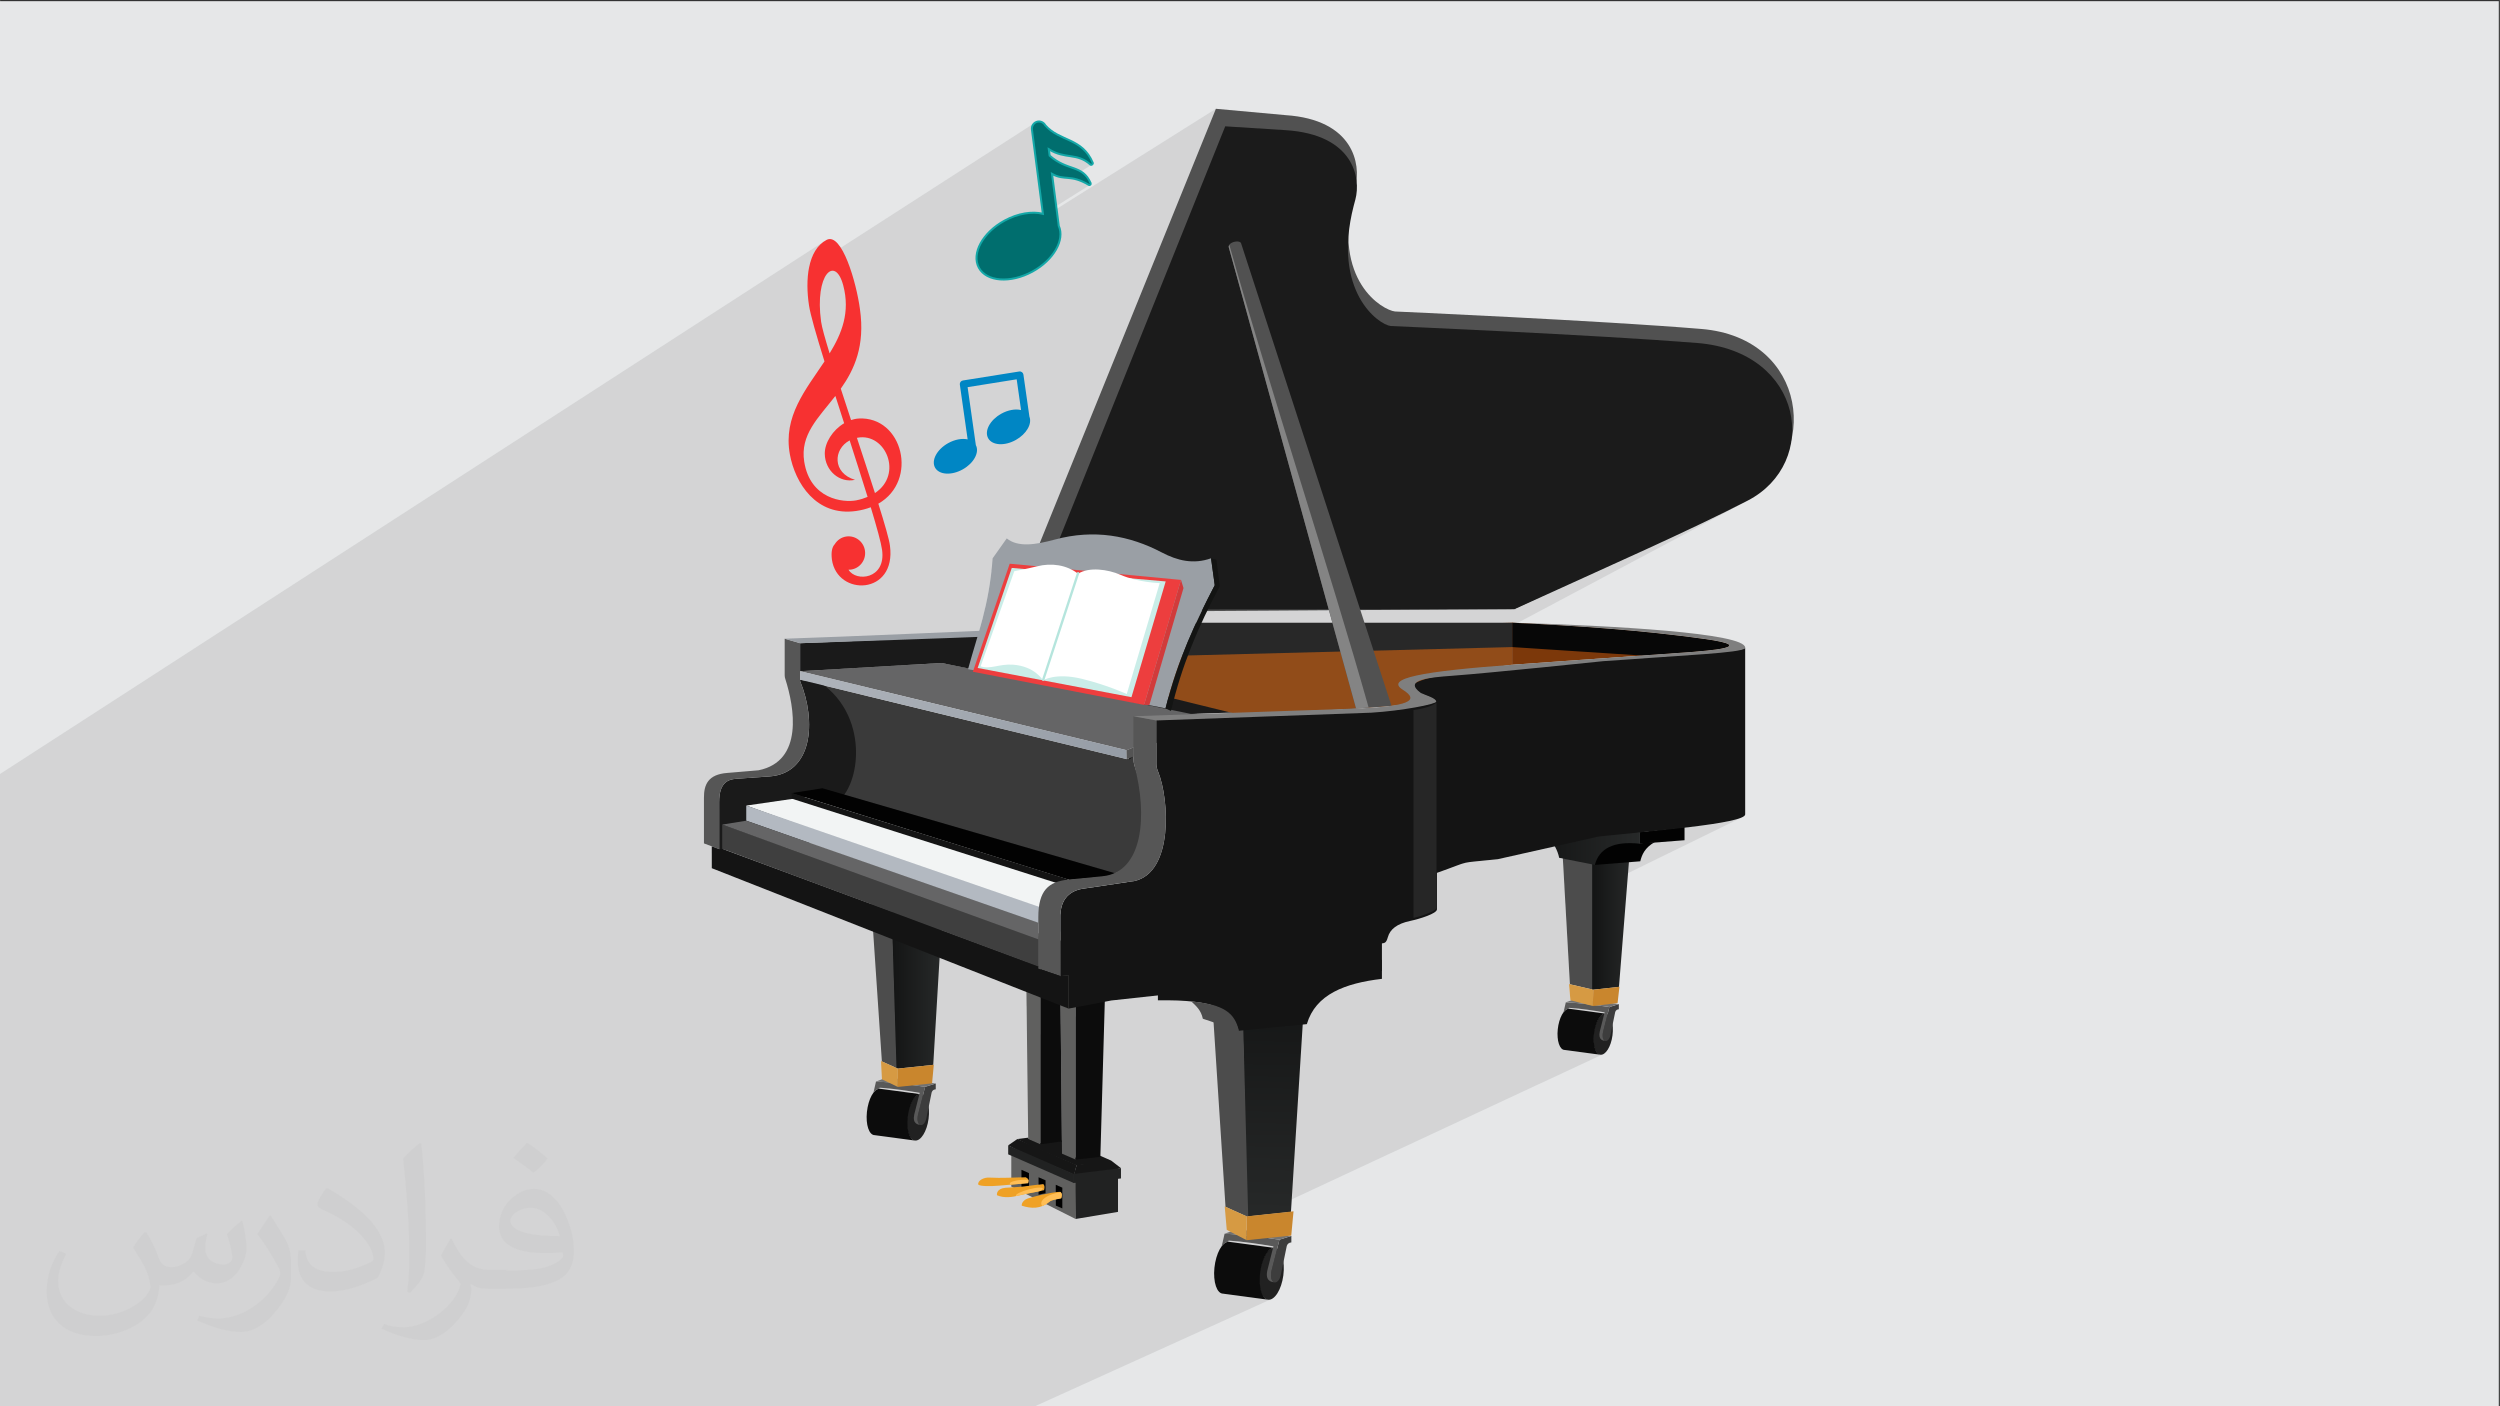 <?xml version="1.0" encoding="UTF-8"?>
<!DOCTYPE svg PUBLIC "-//W3C//DTD SVG 1.1//EN" "http://www.w3.org/Graphics/SVG/1.1/DTD/svg11.dtd">
<!-- Creator: CorelDRAW -->
<svg xmlns="http://www.w3.org/2000/svg" xml:space="preserve" width="3.703in" height="2.083in" version="1.1" style="shape-rendering:geometricPrecision; text-rendering:geometricPrecision; image-rendering:optimizeQuality; fill-rule:evenodd; clip-rule:evenodd"
viewBox="0 0 3703.33 2083.33"
 xmlns:xlink="http://www.w3.org/1999/xlink"
 xmlns:xodm="http://www.corel.com/coreldraw/odm/2003">
 <rect x="0" y="0" width="3703.33" height="2083.33" fill="#333333" stroke="none"/>
 <defs>
  <style type="text/css">
   <![CDATA[
    .str0 {stroke:#14A8A8;stroke-width:3;stroke-miterlimit:2.613}
    .fil51 {fill:#141414}
    .fil0 {fill:#E6E7E8}
    .fil7 {fill:black;fill-rule:nonzero}
    .fil50 {fill:#006E6E;fill-rule:nonzero}
    .fil49 {fill:#0086C4;fill-rule:nonzero}
    .fil22 {fill:#020202;fill-rule:nonzero}
    .fil37 {fill:#070707;fill-rule:nonzero}
    .fil5 {fill:#0C0C0C;fill-rule:nonzero}
    .fil39 {fill:#131413;fill-rule:nonzero}
    .fil10 {fill:#141414;fill-rule:nonzero}
    .fil3 {fill:#161616;fill-rule:nonzero}
    .fil13 {fill:#1A1A1A;fill-rule:nonzero}
    .fil34 {fill:#1B1B1B;fill-rule:nonzero}
    .fil16 {fill:#212121;fill-rule:nonzero}
    .fil8 {fill:#212222;fill-rule:nonzero}
    .fil42 {fill:#262626;fill-rule:nonzero}
    .fil38 {fill:#282828;fill-rule:nonzero}
    .fil12 {fill:#3A3A3A;fill-rule:nonzero}
    .fil17 {fill:#3D3D3D;fill-rule:nonzero}
    .fil30 {fill:#3F3F3F;fill-rule:nonzero}
    .fil14 {fill:#4C4C4C;fill-rule:nonzero}
    .fil33 {fill:#515151;fill-rule:nonzero}
    .fil32 {fill:#545454;fill-rule:nonzero}
    .fil26 {fill:#565656;fill-rule:nonzero}
    .fil18 {fill:#595959;fill-rule:nonzero}
    .fil4 {fill:#60605F;fill-rule:nonzero}
    .fil11 {fill:#656566;fill-rule:nonzero}
    .fil19 {fill:#727272;fill-rule:nonzero}
    .fil36 {fill:#7C380A;fill-rule:nonzero}
    .fil41 {fill:#7F7F7F;fill-rule:nonzero}
    .fil40 {fill:#848484;fill-rule:nonzero}
    .fil35 {fill:#914C19;fill-rule:nonzero}
    .fil27 {fill:#9A9FA5;fill-rule:nonzero}
    .fil25 {fill:#B3B9C1;fill-rule:nonzero}
    .fil47 {fill:#B5E5DD;fill-rule:nonzero}
    .fil21 {fill:#C9862D;fill-rule:nonzero}
    .fil45 {fill:#CAEDE8;fill-rule:nonzero}
    .fil43 {fill:#D13B3B;fill-rule:nonzero}
    .fil20 {fill:#D69A43;fill-rule:nonzero}
    .fil44 {fill:#ED3E3E;fill-rule:nonzero}
    .fil6 {fill:#EFA125;fill-rule:nonzero}
    .fil24 {fill:#F2F4F4;fill-rule:nonzero}
    .fil48 {fill:#F73131;fill-rule:nonzero}
    .fil9 {fill:#FFBE55;fill-rule:nonzero}
    .fil46 {fill:white;fill-rule:nonzero}
    .fil2 {fill:#373435;fill-opacity:0.031}
    .fil1 {fill:#373435;fill-opacity:0.102}
    .fil31 {fill:url(#id0)}
    .fil29 {fill:url(#id1)}
    .fil15 {fill:url(#id2)}
    .fil23 {fill:url(#id3)}
    .fil28 {fill:url(#id4)}
   ]]>
  </style>
  <linearGradient id="id0" gradientUnits="userSpaceOnUse" x1="1212.19" y1="1046.77" x2="1656.69" y2="1072.17">
   <stop offset="0" style="stop-opacity:1; stop-color:#AEB3BA"/>
   <stop offset="1" style="stop-opacity:1; stop-color:#969DA6"/>
  </linearGradient>
  <linearGradient id="id1" gradientUnits="userSpaceOnUse" x1="1318.02" y1="1446.11" x2="1395.63" y2="1446.11">
   <stop offset="0" style="stop-opacity:1; stop-color:#131414"/>
   <stop offset="1" style="stop-opacity:1; stop-color:#272929"/>
  </linearGradient>
  <linearGradient id="id2" gradientUnits="userSpaceOnUse" xlink:href="#id1" x1="2358.01" y1="1333.22" x2="2418.69" y2="1333.22">
  </linearGradient>
  <linearGradient id="id3" gradientUnits="userSpaceOnUse" xlink:href="#id1" x1="2270.52" y1="1249.97" x2="2428.57" y2="1249.97">
  </linearGradient>
  <linearGradient id="id4" gradientUnits="userSpaceOnUse" xlink:href="#id1" x1="1886.7" y1="1447.52" x2="1879.64" y2="1811.59">
  </linearGradient>
 </defs>
 <g id="Layer_x0020_1">
  <polygon class="fil0" points="-1.67,1.74 3701.66,1.74 3701.66,2084.93 -1.67,2084.93 "/>
  <polygon class="fil1" points="794.21,2084.93 780.81,2084.93 779.22,2084.93 777.67,2084.93 775.64,2084.93 773.33,2084.93 767.28,2084.93 765.85,2084.93 755.15,2084.93 749,2084.93 748.56,2084.93 740.54,2084.93 732.51,2084.93 727.14,2084.93 713.61,2084.93 707.65,2084.93 707.61,2084.93 702.67,2084.93 702.67,2084.93 674.97,2084.93 668.57,2084.93 664.22,2084.93 662.43,2084.93 650.31,2084.93 650.09,2084.93 640.62,2084.93 635.93,2084.93 634.23,2084.93 626.54,2084.93 594.86,2084.93 569.69,2084.93 567.13,2084.93 566.43,2084.93 566.06,2084.93 565.77,2084.93 552.69,2084.93 519.56,2084.93 506.74,2084.93 497.99,2084.93 459.13,2084.93 458.15,2084.93 456.85,2084.93 453.69,2084.93 448.74,2084.93 445.9,2084.93 442.8,2084.93 437.42,2084.93 425.37,2084.93 390.61,2084.93 383.44,2084.93 378.63,2084.93 363.44,2084.93 363.04,2084.93 363.02,2084.93 359.71,2084.93 357.71,2084.93 357.7,2084.93 357.7,2084.93 355.93,2084.93 353.31,2084.93 349.76,2084.93 326.57,2084.93 313.39,2084.93 311.19,2084.93 241.9,2084.93 219.7,2084.93 219.7,2084.93 151.03,2084.93 148.98,2084.93 128.78,2084.93 93.82,2084.93 81.7,2084.93 57.91,2084.93 -1.67,2084.93 -1.67,2075.12 -1.67,2066.81 -1.67,2055.3 -1.67,2044.62 -1.67,2042.94 -1.67,2042.65 -1.67,2042.52 -1.67,2041.95 -1.67,2033.36 -1.67,2031.25 -1.67,2031.25 -1.67,2029.97 -1.67,2029.8 -1.67,2020.71 -1.67,2020.07 -1.67,2020.07 -1.67,2018.78 -1.67,2003.13 -1.67,1999.95 -1.67,1982.83 -1.67,1963.09 -1.67,1902.2 -1.67,1877.47 -1.67,1857.76 -1.67,1857.74 -1.67,1848.68 -1.67,1839.02 -1.67,1806.5 -1.67,1806.48 -1.67,1799.84 -1.67,1792.82 -1.67,1792.8 -1.67,1791.21 -1.67,1791.19 -1.67,1789.53 -1.67,1789.51 -1.67,1787.75 -1.67,1787.46 -1.67,1785.94 -1.67,1785.92 -1.67,1784.05 -1.67,1784.02 -1.67,1782.06 -1.67,1780.05 -1.67,1780.02 -1.67,1778.68 -1.67,1778 -1.67,1777.95 -1.67,1777.93 -1.67,1775.8 -1.67,1775.77 -1.67,1774.8 -1.67,1774.75 -1.67,1774.69 -1.67,1773.58 -1.67,1773.56 -1.67,1771.3 -1.67,1771.28 -1.67,1768.98 -1.67,1768.96 -1.67,1766.69 -1.67,1766.59 -1.67,1766.57 -1.67,1764.14 -1.67,1761.68 -1.67,1758.31 -1.67,1700.17 -1.67,1696.97 -1.67,1696.87 -1.67,1685.83 -1.67,1685.83 -1.67,1685 -1.67,1684.9 -1.67,1679.52 -1.67,1670.19 -1.67,1652.28 -1.67,1649.47 -1.67,1649.47 -1.67,1649.46 -1.67,1631.79 -1.67,1631.78 -1.67,1627.57 -1.67,1615.37 -1.67,1594.93 -1.67,1592.98 -1.67,1591.56 -1.67,1591.25 -1.67,1565.46 -1.67,1553.05 -1.67,1550.11 -1.67,1547.8 -1.67,1544.95 -1.67,1534.07 -1.67,1534.05 -1.67,1530.02 -1.67,1528.01 -1.67,1526.87 -1.67,1521.49 -1.67,1519.43 -1.67,1515.84 -1.67,1513.03 -1.67,1512.27 -1.67,1509.02 -1.67,1508.02 -1.67,1508 -1.67,1505.69 -1.67,1480.5 -1.67,1477.46 -1.67,1449.66 -1.67,1440.42 -1.67,1437.14 -1.67,1428.26 -1.67,1427.95 -1.67,1425.49 -1.67,1423.22 -1.67,1404.35 -1.67,1404.3 -1.67,1398.95 -1.67,1395.94 -1.67,1356.71 -1.67,1354.5 -1.67,1354.32 -1.67,1307.33 -1.67,1303.28 -1.67,1297.04 -1.67,1294.85 -1.67,1291.04 -1.67,1290.14 -1.67,1290.1 -1.67,1268.12 -1.67,1267.35 -1.67,1266.16 -1.67,1265.76 -1.67,1265.74 -1.67,1248.87 -1.67,1248.86 -1.67,1247.36 -1.67,1220.3 -1.67,1218.05 -1.67,1214 -1.67,1191.31 -1.67,1175.75 -1.67,1169.7 -1.67,1147.63 1219.45,358.45 1214.98,362.21 1211.04,366.56 1207.62,371.46 1204.69,376.83 1202.23,382.65 1200.22,388.84 1198.63,395.35 1198.28,397.34 1533.72,181.43 1532.08,182.62 1530.7,184.1 1529.63,185.81 1528.9,187.7 1528.54,189.74 1528.59,191.87 1534.02,233.59 1553.6,221.09 1558.13,223.69 1562.5,225.75 1566.71,227.36 1570.8,228.59 1574.76,229.54 1578.62,230.28 1582.4,230.88 1586.11,231.44 1589.78,232.03 1593.4,232.73 1597,233.62 1600.6,234.79 1604.22,236.31 1607.86,238.28 1611.55,240.75 1614.96,243.55 1618.69,241.19 1618.69,241.2 1614.97,243.56 1615.3,243.83 1615.92,244.17 1616.58,244.22 1617.24,244.02 1585.7,263.95 1588.56,264.36 1591.91,265.02 1595.48,265.96 1599.32,267.24 1603.48,268.95 1608,271.14 1612.92,273.9 1613.49,274.11 1614.05,274.11 1614.58,273.92 1446.58,379.65 1446.5,383.92 1446.53,384.13 1801.09,161.17 1801.11,161.15 1540.18,804.5 1468.67,846.05 1468.15,850.64 1467.2,858.04 1466.16,865.23 1465.04,872.23 1463.84,879.05 1462.57,885.71 1461.23,892.21 1459.84,898.57 1458.39,904.81 1456.89,910.93 1455.35,916.96 1453.76,922.89 1452.15,928.74 1450.51,934.54 1198.45,1078.98 1198.32,1081.64 1198.31,1081.67 1198.29,1082.01 1198.27,1082.35 1198.25,1082.7 1198.22,1083.04 1198.2,1083.39 1198.17,1083.73 1198.15,1084.07 1198.12,1084.41 1198.11,1084.44 1198.09,1084.78 1198.06,1085.12 1198.03,1085.46 1198,1085.8 1197.96,1086.15 1197.93,1086.48 1197.89,1086.82 1197.85,1087.16 1197.85,1087.19 1197.53,1089.87 1197.53,1089.91 1197.15,1092.56 1197.14,1092.59 1197.09,1092.92 1197.04,1093.24 1196.98,1093.57 1196.93,1093.9 1196.87,1094.23 1196.81,1094.56 1196.76,1094.88 1196.7,1095.21 1196.69,1095.24 1196.19,1097.82 1196.18,1097.85 1195.61,1100.39 1195.61,1100.42 1194.97,1102.93 1194.96,1102.95 1194.88,1103.26 1194.8,1103.57 1194.71,1103.88 1194.62,1104.19 1194.54,1104.5 1194.44,1104.8 1194.35,1105.11 1194.26,1105.42 1194.17,1105.72 1194.07,1106.03 1193.98,1106.34 1193.89,1106.65 1193.79,1106.95 1193.69,1107.26 1193.59,1107.56 1193.49,1107.86 1193.48,1107.89 1193.38,1108.19 1193.28,1108.49 1193.18,1108.78 1193.07,1109.08 1192.97,1109.38 1192.87,1109.67 1192.76,1109.96 1192.65,1110.26 1192.65,1110.29 1192.54,1110.58 1192.43,1110.87 1192.31,1111.16 1192.2,1111.45 1192.09,1111.74 1191.98,1112.03 1191.86,1112.32 1191.75,1112.61 1191.74,1112.64 1190.06,1116.49 1188.18,1120.18 1186.11,1123.71 1183.83,1127.07 1181.35,1130.24 1178.66,1133.22 1175.77,1135.99 1172.66,1138.56 1169.33,1140.9 1165.79,1143 1042.73,1212.94 1042.73,1249.47 1065.25,1257.85 1065.25,1257.87 1054.32,1264.01 1054.32,1286.19 1083.58,1297.71 1788.04,905.32 1793.62,905.28 1799.22,905.25 1804.83,905.21 1810.45,905.18 1816.09,905.14 1821.74,905.1 1827.39,905.07 1833.06,905.03 1838.74,904.99 1844.42,904.96 1850.11,904.92 1855.8,904.88 1861.49,904.85 1867.19,904.81 1872.88,904.77 1878.57,904.73 1884.27,904.7 1889.96,904.66 1895.65,904.62 1901.33,904.58 1907,904.55 1912.67,904.51 1918.33,904.47 1923.98,904.43 1929.61,904.4 1935.24,904.36 1940.85,904.32 1946.44,904.28 1952.03,904.24 1957.59,904.21 1963.13,904.17 1968.66,904.13 1973.73,922.49 1623.5,1113.52 1628.3,1114.69 2015.17,903.81 2188.62,902.61 2243.19,902.56 2257.02,896.26 2270.64,890.06 2284.06,883.97 2297.26,877.97 2310.27,872.08 2323.07,866.28 2335.68,860.57 2348.08,854.96 2360.28,849.43 2372.28,843.99 2384.09,838.63 2395.71,833.35 2407.13,828.16 2418.35,823.04 2429.39,818 2440.24,813.03 2450.9,808.13 2461.37,803.3 2471.65,798.53 2481.76,793.83 2491.67,789.19 2501.41,784.61 2510.96,780.09 2520.34,775.62 2529.54,771.2 2538.56,766.84 2547.41,762.52 2556.08,758.25 2564.58,754.02 2572.91,749.83 2581.07,745.69 2589.06,741.58 2247.98,922.84 2249.68,922.92 2258.78,923.37 2267.86,923.83 2276.93,924.3 2285.98,924.8 2295.01,925.3 2304.03,925.82 2313.03,926.36 2322.01,926.92 2330.98,927.5 2339.93,928.09 2348.86,928.71 2357.78,929.35 2366.67,930 2375.55,930.69 2384.41,931.39 2393.26,932.12 2402.09,932.87 2410.9,933.65 2419.69,934.45 2428.46,935.28 2437.22,936.14 2445.96,937.02 2454.68,937.94 2463.38,938.88 2472.06,939.86 2480.73,940.86 2489.37,941.9 2498,942.97 2506.61,944.07 2515.2,945.21 2523.77,946.38 2533.73,947.85 2541.99,949.26 2548.65,950.6 2553.83,951.89 2557.64,953.11 2560.17,954.27 2561.52,955.37 2561.82,956.41 1520.71,1490.75 1520.71,1490.76 2561.81,956.43 2561.81,956.46 2561.8,956.5 2561.78,956.54 2561.77,956.58 2561.76,956.62 2561.74,956.66 2561.72,956.7 2561.7,956.74 1520.72,1490.99 1521.33,1542.54 1636.54,1484.01 1646.39,1482.14 1715.22,1474.63 1715.22,1481.97 1718.83,1481.92 1722.37,1481.89 1725.83,1481.89 1729.23,1481.9 1732.56,1481.93 1735.81,1481.98 1739,1482.05 1742.12,1482.14 1745.17,1482.25 1748.16,1482.38 1751.08,1482.53 1751.59,1482.56 2128.61,1293.13 2138.03,1289.76 2145.74,1286.93 2152.02,1284.59 2157.11,1282.67 2161.26,1281.14 2164.74,1279.92 2167.8,1278.96 2170.7,1278.21 2173.69,1277.61 2177.02,1277.1 2180.96,1276.63 2185.76,1276.15 2191.67,1275.58 2198.95,1274.89 2207.87,1274 2218.66,1272.87 2303.3,1253.85 2304.32,1255.73 2305.28,1257.67 2306.19,1259.69 2307.03,1261.77 2307.8,1263.93 2308.51,1266.15 2309.15,1268.45 2309.73,1270.83 2315.11,1271.89 2317.44,1313.44 2449.94,1248.28 2450.56,1248.24 2495.4,1226.19 2504.49,1225.11 2513.33,1224.01 2521.89,1222.89 2530.12,1221.74 2537.96,1220.58 2545.37,1219.4 2552.3,1218.2 2558.7,1216.98 2564.53,1215.73 2569.74,1214.47 2574.28,1213.18 2578.09,1211.88 2581.15,1210.55 2318.87,1338.89 2325.55,1458.11 2324.3,1458.7 2326.3,1481.81 2327.07,1482.02 2320.84,1484.98 2322.91,1485.07 2326.27,1485.26 2329.61,1485.47 2332.93,1485.7 2336.22,1485.97 2339.5,1486.26 2342.76,1486.57 2346,1486.9 2346.19,1486.95 2332.12,1493.62 2334.61,1493.85 2337.98,1494.19 2341.33,1494.56 2344.66,1494.94 2347.96,1495.36 2351.25,1495.79 2353.19,1496.06 2367.01,1489.51 2367.14,1489.5 2369.27,1489.79 2371.4,1490.08 2373.52,1490.38 2375.64,1490.69 2377.76,1490.99 2379.88,1491.29 2381.04,1491.46 2391.4,1486.56 2396.2,1485.98 2383.77,1491.85 2384.11,1491.9 2398.08,1487.47 2373.32,1499.16 2373.81,1499.24 2376.99,1499.78 2376.52,1501.63 2307.3,1534.28 2307.39,1536.8 2307.45,1537.3 2395.69,1495.71 2396.46,1495.44 2397.26,1495.26 2398.08,1495.13 2307.52,1537.82 2308.08,1541.99 2309.25,1546.51 2310.85,1550.24 2312.84,1553.06 2315.17,1554.83 2317.81,1555.46 2369.54,1562.39 2369.65,1562.34 2369.77,1562.37 2369.88,1562.41 2370,1562.43 2370.11,1562.46 2370.23,1562.48 2370.34,1562.5 2370.46,1562.52 2370.58,1562.54 2373.5,1562.29 1817.18,1821.65 1817.21,1822.04 1822.15,1824.58 1813.8,1828.47 1810.63,1842.24 1820.02,1837.88 1824.38,1838.2 1828.7,1838.56 1832.98,1838.96 1837.23,1839.39 1841.45,1839.85 1845.64,1840.33 1849.8,1840.85 1853.94,1841.4 1858.05,1841.96 1862.14,1842.55 1866.21,1843.16 1870.26,1843.78 1874.3,1844.43 1878.33,1845.08 1878.93,1845.18 1910.52,1830.61 1912.77,1830.37 1880.2,1845.39 1882.34,1845.74 1886.34,1846.42 1885.83,1848.44 1798.59,1888.62 1798.72,1892.46 1909.91,1841.29 1910.88,1840.95 1911.89,1840.72 1912.94,1840.56 1798.74,1893.1 1799.61,1899.57 1801.09,1905.26 1803.1,1909.95 1805.61,1913.5 1808.55,1915.74 1811.88,1916.52 1834.85,1919.6 1901.06,1889.42 1901.06,1889.43 1834.87,1919.61 1877.34,1925.3 1877.39,1925.28 1877.5,1925.3 1877.61,1925.33 1877.72,1925.35 1877.83,1925.37 1877.95,1925.39 1878.06,1925.41 1878.17,1925.43 1878.28,1925.44 1881.96,1925.13 1529.42,2084.93 1526.54,2084.93 1525.67,2084.93 1525.32,2084.93 1472.24,2084.93 1472.21,2084.93 1443.54,2084.93 1381.81,2084.93 1380.44,2084.93 1372.33,2084.93 1368.64,2084.93 1360.69,2084.93 1359.04,2084.93 1350.76,2084.93 1295.44,2084.93 1288.18,2084.93 1263.11,2084.93 1261.75,2084.93 1253.28,2084.93 1252.47,2084.93 1250.33,2084.93 1249.71,2084.93 1249.13,2084.93 1189.51,2084.93 1182.56,2084.93 1180.41,2084.93 1146.79,2084.93 1145.76,2084.93 1139.91,2084.93 1136.83,2084.93 1132.43,2084.93 1128.44,2084.93 1128.41,2084.93 1128.38,2084.93 1127.98,2084.93 1124.82,2084.93 1122.46,2084.93 1108.87,2084.93 1108.79,2084.93 1085.61,2084.93 1085.35,2084.93 1082.61,2084.93 1077.54,2084.93 1059.57,2084.93 1058.52,2084.93 1058.31,2084.93 1058.29,2084.93 1047.99,2084.93 1014.08,2084.93 1012.35,2084.93 1009.66,2084.93 1009.65,2084.93 1009.1,2084.93 955.34,2084.93 952.33,2084.93 926.03,2084.93 926.02,2084.93 926.02,2084.93 926,2084.93 926,2084.93 925.98,2084.93 925.97,2084.93 925.93,2084.93 925.92,2084.93 925.85,2084.93 925.83,2084.93 925.76,2084.93 925.76,2084.93 925.54,2084.93 896.14,2084.93 886.27,2084.93 883.6,2084.93 868.07,2084.93 867.87,2084.93 867.85,2084.93 867.62,2084.93 867.57,2084.93 867.39,2084.93 863.7,2084.93 862.54,2084.93 862.51,2084.93 862.49,2084.93 862.45,2084.93 862.41,2084.93 862.36,2084.93 862.33,2084.93 862.28,2084.93 862.26,2084.93 862.24,2084.93 862.19,2084.93 862.15,2084.93 862.11,2084.93 832.09,2084.93 831.41,2084.93 827.31,2084.93 821.63,2084.93 819.34,2084.93 807.64,2084.93 801.96,2084.93 "/>
  <path class="fil2" d="M217.02 1826.24c7,11 12,21 16,32 3,7 5,19 21,19 5,0 11,-1 17,-5 7,-3 12,-9 14,-17l6 -21 15 -7 1 1c-2,8 -3,16 -3,21 0,18 15,24 27,24 7,0 13,-4 13,-10 0,-8 -4,-23 -8,-35 7,-7 14,-14 22,-20l1 1c4,15 6,30 6,40 0,10 -4,20 -8,27 -7,14 -20,25 -36,25 -12,0 -25,-6 -34,-17l-1 0c-9,11 -22,20 -43,20l-7 0c-1,14 -4,24 -9,33 -13,25 -50,42 -85.01,42 -49,0 -73.01,-28 -73.01,-66 0,-23 8,-45 19,-60l10 4c-7,14 -12,27 -12,40 0,35 29,52 62,52 31,0 68.01,-19 75.01,-42 -3,-25 -12,-36 -26,-59 4,-7 10,-15 17,-23l1 0 0 0 0 0 2 1 0 0 0 0 0 0 0 0 0.02 -0.01 -0.01 0.01zm564.05 -133.01c10,6 20,14 30,23 -6,8 -12,15 -21,21 -10,-8 -20,-15 -30,-22 7,-8 14,-15 20,-22l0 0 0 0 1 0 0 0 0 0 0 0zm5 96.01c-17,0 -30,11 -30,19 0,17 33,23 73.01,23 -5,-20 -22,-42 -43,-42l-0.01 0zm-37 93.01c22,0 41,-1 55,-4 16,-4 30,-12 30,-18 0,-2 0,-3 -1,-5 -9,1 -19,1 -29,1 -29,0 -52,-7 -61,-23 -2,-5 -4,-10 -4,-16 0,-16 7,-32 19,-42 10,-9 21,-14 33,-14 20,0 37,16 48,42 6,14 11,30 11,51 0,14 -4,25 -12,34 -16,15 -45,21 -90.01,21l-20 0 0 0 -5 0c-11,0 -19,-2 -25,-7l-1 0c0,3 1,5 1,7 0,10 -3,23 -10,33 -20,30 -42,43 -60,43 -19,0 -42,-7 -63,-17l4 -7c7,3 16,5 29,5 34,0 78.01,-33 84.01,-64 -1,-3 -4,-6 -7,-10 -10,-12 -16,-22 -22,-32 5,-10 10,-18 14,-25l2 0c14,29 28,46 57,46l5 0 0 0 21 0 0 0 0 0 -3 1 0 0 0 0 0 0 0 0 0 0zm-146.01 31c2,-14 3,-29 3,-43l0 -21c0,-39 -5,-96.01 -9,-133.01 7,-8 17,-17 25,-23l2 1c5,47 7,101.01 7,151.01 0,13 -1,26 -2,35 -1,12 -8,21 -22,35l-3 -1 0 0 0 0 -1 -1 0 0 0 0 0 0 0 0 0 0zm-151.02 -62.01c1,18 10,33 41,33 20,0 36,-5 55,-14 3,-1 5,-3 5,-5 0,-12 -9,-27 -24,-41 -14,-13 -34,-25 -51,-32 -6,-3 -8,-5 -8,-8 0,-5 7,-16 13,-24l2 0c20,11 43,27 60,44 15,16 25,33 25,51 0,13 -4,26 -11,38 -22,11 -46,20 -70.01,20 -29,0 -48,-14 -48,-45 0,-3 0,-9 1,-16l10 0 0 0 0 0 0 -1 0 0 0 0 0 0 0 0 0 0 0.01 0zm-52 -52l18 29c7,11 13,22 13,41l0 24c0,19 -12,39 -32,60 -15,14 -29,20 -42,20 -19,0 -40,-6 -65,-17l3 -7c8,2 17,4 28,4 36,0 72.01,-26 89.01,-58 2,-4 3,-7 3,-9 0,-4 -2,-8 -4,-11 -9,-17 -19,-33 -30,-47 6,-9 12,-18 18,-27l1 0 0 -2 0 0 0 0 0 0 0 0 0 0 -0.01 0z"/>
  <g id="_2830364448848">
   <g>
    <path class="fil3" d="M1523.21 1685.35l-16.17 2.07c23.04,13.01 58.43,26.04 87.65,39.07 17.09,-2.4 37.66,0.42 51.28,-7.17l-16.49 -7.31 0.1 1.17 -36.42 1.76 -19.44 -7.89 -0.19 -17.37 -32.17 3.94 -18.13 -7.15 -0.03 -1.12 0.03 -0z"/>
    <polygon class="fil4" points="1570.06,1393.15 1575.91,1395.09 1593.26,1393.43 1593.26,1717.81 1573.15,1709.09 "/>
    <polygon class="fil5" points="1593.26,1393.43 1639.26,1389.06 1629.98,1713.88 1593.26,1717.81 "/>
    <polygon class="fil4" points="1541.1,1695.19 1523.08,1687.22 1519.34,1376.45 1541.1,1383.53 "/>
    <polygon class="fil5" points="1541.1,1695.19 1572.98,1691 1570.06,1393.15 1541.1,1383.53 "/>
    <path class="fil3" d="M1507.02 1687.41l-13.61 9.37c29.28,16.21 65.18,29.09 97.76,43.65l3.69 -14.66 -87.85 -38.36 0 0z"/>
    <path class="fil3" d="M1590.89 1739.34c17.4,5.2 50.28,-3.95 69.64,-8.81l-14.56 -11.21 -51.07 6.46 -4 13.56 -0.02 0z"/>
    <polygon class="fil4" points="1498.05,1711.09 1498.05,1757.9 1593.31,1805.84 1594.07,1751.04 1591.65,1751.35 "/>
    <path class="fil6" d="M1519.37 1743.94c6.07,2.95 4,5.91 3.63,8.85l-43.17 3.7c-12.36,1.07 -28.36,1.1 -30.83,-1.7 -0.81,-6.14 8.7,-10.67 15.99,-10.28 19.55,1.06 36.21,-0.18 54.39,-0.57z"/>
    <path class="fil6" d="M1545.48 1754.06c-16.52,1.73 -31.02,4.39 -49.73,5.15l-6.56 0.41c-12.63,1.35 -12.76,8.91 -12.31,11.09 10.58,4.55 22.73,2.96 33.99,-0.1 6.66,-1.81 23.79,-4.62 35.72,-7.27 0.91,-2.82 1.74,-6.39 -1.11,-9.28l0.01 0z"/>
    <path class="fil6" d="M1570.61 1765.48c-15.87,1.06 -38.31,6.92 -47.82,9.85 -4.25,1.31 -9.71,5.46 -9.3,10.82 14.41,4.57 27.93,4.96 40.56,-5.55 4.57,-3.81 11.95,-3.76 18.06,-5.44 1.46,-5.2 0.5,-7.99 -1.51,-9.7l0.02 0.01z"/>
    <path class="fil7" d="M1513.09 1732.98l0 11.16c2.12,-0.06 4.13,-0.15 6.28,-0.2 6.07,2.95 4,5.91 3.63,8.85l-9.91 0.86 0 4.26c3.77,-0.38 7.55,-0.79 11.16,-1.24l0 -18.79 -11.16 -4.89 0 -0.01z"/>
    <path class="fil7" d="M1538.42 1744.03l0 10.87c2.33,-0.28 4.66,-0.58 7.06,-0.83 2.85,2.89 2.02,6.45 1.11,9.28 -2.51,0.56 -5.33,1.11 -8.17,1.68l0 4.98c3.35,-0.93 6.82,-1.68 10.37,-2.27l0 -19.18 -10.37 -4.53z"/>
    <path class="fil7" d="M1563.92 1755.17l0 10.85c2.22,-0.19 4.44,-0.39 6.69,-0.54 2.02,1.7 2.96,4.5 1.51,9.69 -2.59,0.71 -5.36,1.15 -8.1,1.67l0 9.24 9.61 4.13 0 -30.78 -9.72 -4.26 0.01 -0.01z"/>
    <polygon class="fil8" points="1590.24,1752.45 1590.1,1739.19 1660.52,1730.51 1660.52,1745.78 1656.12,1746.34 1656.12,1795.31 1593.31,1805.84 1593.31,1752.35 "/>
    <polygon class="fil8" points="1590.89,1739.34 1590.89,1752.68 1493.44,1710.09 1493.44,1696.79 "/>
    <path class="fil9" d="M1518.68 1747.64c-1.7,0 -3.46,0.08 -5.22,0.23 -9.76,0.75 -17.67,3.17 -17.67,5.42 0,0.63 0.65,1.21 1.88,1.68l25.33 -2.17c0.21,-1.65 0.91,-3.31 0.42,-4.98 -1.45,-0.11 -3.06,-0.19 -4.74,-0.16l0 -0.01z"/>
    <path class="fil9" d="M1539.62 1759.3c-4.03,0.1 -9.92,1.1 -16,2.77 -10.99,2.99 -19.43,7.17 -18.84,9.33 0.06,0.21 0.21,0.41 0.45,0.58 1.91,-0.41 3.8,-0.85 5.66,-1.36 5.49,-1.49 18.01,-3.67 28.96,-5.87 3.32,-1.68 5.04,-3.19 4.76,-4.19 -0.24,-0.89 -1.99,-1.33 -4.97,-1.26l-0.02 0z"/>
    <path class="fil9" d="M1571.26 1766.11c-11.33,1.83 -24.06,6.21 -27.97,13.25 -1.26,2.24 -1.2,5.44 0.57,7.41 3.46,-1.39 6.85,-3.39 10.2,-6.15 4.57,-3.81 11.95,-3.77 18.06,-5.44 1.46,-5.2 1.16,-7.34 -0.86,-9.06z"/>
    <polygon class="fil10" points="1582.89,1440.95 1582.89,1494.19 1646.4,1482.14 2047.1,1438.41 2047.1,1391.6 "/>
    <polygon class="fil11" points="1851.37,1073.03 1394.61,982.17 1185.2,994.35 1668.78,1111.37 1678.95,1107.39 "/>
    <path class="fil12" d="M1210.51 1013.08l0 181.28 351.79 113.21c4.37,-1.28 15.06,-3.98 20.38,-4.5l50.41 -4.94c65.38,-5.49 74.32,-89.63 47.23,-164.56 -0.91,-3.51 -1.37,-6.39 -1.37,-10.24l0 -2.53 -9.86 3.81 -458.57 -111.52 -0 0z"/>
    <path class="fil13" d="M1721.52 1163.44c0.47,2.12 0.92,4.33 1.34,6.58 -0.43,-2.24 -0.86,-4.44 -1.34,-6.58zm-2.76 -10.77c0.7,2.35 1.34,4.89 1.98,7.47 -0.62,-2.59 -1.28,-5.11 -1.98,-7.47zm-39.82 -45.28l-6.64 4.78 0.31 13.22 6.33 -4.6 0 -13.41zm368.17 -60.59c-6.6,0.55 -13.25,1.03 -19.7,1.5 6.48,-0.45 13.14,-0.93 19.7,-1.5zm14.09 -1.34c-4.07,0.42 -8.31,0.85 -12.59,1.21 4.33,-0.37 8.49,-0.79 12.59,-1.21zm-347.3 -37.52c-0.57,2.1 -1.12,4.25 -1.67,6.35 0.55,-2.11 1.1,-4.26 1.67,-6.35zm-528.73 -0.99l0 2.04c24.75,60.06 18.19,136.71 -45.37,141.24l-49.52 3.53c-12.09,0.86 -25.04,5.99 -25.04,34.44l0 69.69 49.67 2.74 103.04 -14.42 13.28 -54.44c38.69,-9.47 62.22,-119.34 -9.69,-175.98 -5.12,-4.02 -36.33,-8.81 -36.33,-8.81l-0.04 -0.01zm532.7 -13.07c-0.45,1.54 -0.89,3.12 -1.31,4.67 0.44,-1.55 0.87,-3.13 1.31,-4.67zm4.16 -13.81c-0.44,1.39 -0.84,2.81 -1.27,4.2 0.42,-1.39 0.83,-2.82 1.27,-4.2zm4.2 -13.14c-0.22,0.68 -0.44,1.35 -0.65,2.04 0.21,-0.68 0.44,-1.37 0.65,-2.04zm248.72 -39.85c-125.74,6.19 -100.54,-4.81 -226.31,1.34 -13.63,36.39 -24.93,73.77 -33.55,113.54l-8.65 -4.5 -233.96 -71.5c2.22,-8.89 4.53,-17.54 6.87,-26.11 -72.15,3.05 -222.15,10.53 -294.17,13.05l0 41.46 209.43 -12.18 369.53 75.44c0,0 242.48,-7.97 244.65,-8.11l-33.81 -122.43 -0.01 -0z"/>
    <polygon class="fil14" points="2325.56,1458.13 2359.81,1466.15 2359.81,1206.56 2357.14,1205.76 2310.89,1196.53 "/>
    <polygon class="fil15" points="2358.59,1206.24 2358.59,1465.86 2360.12,1466.19 2398.28,1461.95 2419.04,1201.46 "/>
    <path class="fil16" d="M2388.67 1533.91c-2.22,16.83 -10.32,29.63 -18.09,28.62 -7.78,-1.02 -12.28,-15.5 -10.06,-32.33 2.22,-16.82 10.3,-29.63 18.07,-28.62 7.79,1.02 12.29,15.5 10.08,32.31l-0 0.01z"/>
    <path class="fil5" d="M2325.63 1494.54c-0.46,-0.11 -0.94,-0.19 -1.41,-0.19 -7.42,0 -14.89,13.67 -16.64,30.55 -1.76,16.88 2.82,30.55 10.24,30.55l52.23 7c-6.63,-1.71 -10.43,-14.78 -8.81,-30.34 1.65,-15.63 8.23,-28.74 15.24,-30.35l0.08 -0.37 -50.94 -6.85 0 -0.01z"/>
    <path class="fil17" d="M2374.7 1528.59l9.41 -36.67 13.97 -4.43 0 7.65c-2.23,0.26 -4.29,0.94 -5.35,3.99l-7.06 34.25c-2.96,13.5 -14.24,11.23 -10.98,-4.78l0 -0.01z"/>
    <path class="fil18" d="M2319.52 1484.94l-3.4 14.72c2.43,-3.22 5.05,-5.02 7.6,-5.22l0.59 -1.44c18.55,1.28 35.73,3.91 52.68,6.79l-7.17 28.46c-2.69,12.67 5.05,13.43 8.83,13.98 -3.16,-0.21 -5.73,-4.87 -3.95,-13.61l9.41 -36.67c-20.93,-3.02 -41.84,-6.07 -64.6,-6.98l-0.01 -0.02z"/>
    <path class="fil19" d="M2333.11 1479.7l-13.59 5.22c22.76,0.91 43.67,3.96 64.6,6.98l13.97 -4.43c-7.26,-1.13 -60.39,-7.53 -64.98,-7.79l0 0.02z"/>
    <polygon class="fil20" points="2324.23,1457.8 2360.12,1466.19 2359.59,1490.41 2326.31,1481.81 "/>
    <polygon class="fil21" points="2360.12,1466.19 2398.96,1461.86 2396.21,1485.98 2359.59,1490.41 "/>
    <path class="fil22" d="M2451.22 1247.54l-22.07 1.72c-32.43,-13.91 -68.59,4.39 -66.56,32.06l67.21 -5.36c2.48,-9.7 6.52,-19.98 21.43,-28.43l-0.01 0.01z"/>
    <polygon class="fil22" points="2495.4,1224.91 2428.69,1232.78 2428.69,1249.94 2495.4,1244.74 "/>
    <path class="fil23" d="M2429.35 1232.47l-3.09 0.19 -70.24 -13.22 -84.79 8.78c17.43,5.98 33.2,18.87 38.49,42.61l52.83 10.48c3.13,-12.09 10.08,-21.04 21.08,-26.4 11.02,-5.36 26.16,-7.16 45.68,-4.97l0 -17.48 0.03 0.01z"/>
    <polygon class="fil24" points="1740.56,1326.65 1231.89,1175.04 1105.39,1193.4 1573.67,1363.45 "/>
    <polygon class="fil25" points="1577.24,1382.32 1105.39,1215.82 1105.39,1193.4 1580.48,1357.68 "/>
    <polygon class="fil22" points="1661.75,1296.54 1218.25,1167.74 1172.7,1174.91 1584.45,1303.7 "/>
    <polygon class="fil10" points="1579.17,1312.58 1172.7,1183.13 1172.7,1174.91 1581.81,1302.57 "/>
    <path class="fil10" d="M1570.78 1446.03l0 -88.31c0,-22.44 10.47,-36.55 31.23,-40.81l78.53 -11.77c57.65,-12.98 51.65,-120.31 35.2,-161.49 -1.75,-4.39 -2.74,-7.32 -2.74,-12.38l0 -66.21 317.97 -11.18c45.2,-2.74 94.39,-10.96 94.39,-14.72 0,-5.25 -16.85,-9.2 -24.24,-12.84 -25.03,-12.35 -7.21,-24.57 49.63,-27.31l223.87 -21.41c130.6,-9.54 209.42,-12.61 210.62,-18.1l0 246.94c0,14.03 -144.77,25 -216.63,32.72l-149.94 33.7c-63.04,6.76 -34.84,0.72 -90.05,20.25l0 53.99c0,6.3 -25.5,14.18 -39.79,17.22 -19.29,4.11 -29.61,12.09 -33.01,24.17 -2.46,8.79 -4.73,8.55 -9.91,9.24l-475.11 48.29 -0.02 -0z"/>
    <path class="fil26" d="M1678.95 1061.08l0 62.24c0,3.87 0.44,6.74 1.37,10.24 19.91,74.43 13.2,158.64 -47.23,164.56l-50.41 4.94c-29.63,2.91 -44.61,16.17 -44.61,55.89l0 75.91 32.7 11.16 0 -88.31c0,-22.44 10.47,-36.55 31.23,-40.81l78.53 -11.76c57.65,-12.98 51.65,-120.33 35.2,-161.49 -1.75,-4.39 -2.74,-7.32 -2.74,-12.38l0 -63.95 -34.05 -6.25 0 -0.01z"/>
    <path class="fil26" d="M1162.33 946.2l0 54.31c0,2.16 0.38,3.58 1.03,5.63 13.22,41.34 27.5,121.43 -39.82,134.99l-46.16 3.91c-28.83,2.15 -34.7,17.66 -34.65,36.65l0 67.79 22.52 8.39 0 -69.69c0,-28.43 12.96,-33.57 25.04,-34.44l49.52 -3.53c63.56,-4.54 70.11,-81.19 45.37,-141.24l0 -56.07 -22.87 -6.69 0.02 0z"/>
    <path class="fil27" d="M1162.33 946.2l22.87 6.69c72.02,-2.51 218.77,-7.38 290.93,-10.43 0.61,-2.2 2.66,-7 3.26,-9.19 0,0 -236.8,10.46 -317.05,12.93l-0.01 0zm579.23 -22.15c-0.06,0.14 -0.11,0.28 -0.15,0.42 0.06,-0.14 0.1,-0.28 0.15,-0.42z"/>
    <path class="fil16" d="M1901.06 1889.42c-2.79,21.18 -12.98,37.31 -22.78,36.03 -9.8,-1.28 -15.47,-19.5 -12.67,-40.69 2.8,-21.19 12.98,-37.32 22.78,-36.03 9.8,1.28 15.46,19.5 12.67,40.69l0 -0.01z"/>
    <path class="fil5" d="M1821.68 1839.81c-0.58,-0.14 -1.16,-0.21 -1.75,-0.23 -9.35,0 -18.74,17.22 -20.96,38.47 -2.22,21.25 3.57,38.46 12.91,38.46l65.74 8.82c-8.35,-2.15 -13.12,-18.61 -11.08,-38.21 2.06,-19.68 10.35,-36.18 19.18,-38.21l0.13 -0.47 -64.18 -8.62 0 -0.01z"/>
    <path class="fil17" d="M1883.46 1882.7l11.87 -46.19 17.61 -5.57 0 9.62c-2.82,0.32 -5.41,1.2 -6.74,5.04l-8.89 43.12c-3.74,17 -17.94,14.15 -13.83,-6.01l-0.02 -0.02z"/>
    <path class="fil18" d="M1813.97 1827.72l-4.26 18.54c3.05,-4.05 6.38,-6.32 9.58,-6.57l0.74 -1.81c23.34,1.61 44.99,4.91 66.32,8.54l-9.03 35.83c-3.39,15.96 6.38,16.89 11.13,17.61 -4,-0.26 -7.21,-6.12 -4.98,-17.14l11.87 -46.19c-26.34,-3.81 -52.68,-7.63 -81.35,-8.8l-0.01 -0.01z"/>
    <path class="fil19" d="M1831.09 1821.15l-17.12 6.58c28.66,1.17 55.01,4.99 81.35,8.8l17.61 -5.57c-9.15,-1.43 -76.04,-9.5 -81.85,-9.8l0 -0.02z"/>
    <polygon class="fil28" points="1934.59,1440.76 1839.26,1451.04 1847.19,1802.13 1912.34,1795.32 "/>
    <polygon class="fil14" points="1792.7,1437.59 1815.68,1792.43 1816.22,1792.67 1815.86,1788.1 1847.29,1802.28 1848.99,1802.11 1839.76,1450.43 1792.87,1435.43 "/>
    <polygon class="fil20" points="1814.21,1787.24 1817.22,1822.04 1846.76,1837.26 1846.76,1801.93 "/>
    <polygon class="fil21" points="1846.76,1801.93 1846.76,1837.26 1912.78,1830.38 1916.14,1794.48 "/>
    <path class="fil10" d="M1715.22 1452.25l0 29.72c85.44,-1.34 110.65,13.38 119.87,45.05l100.77 -9.82c12.96,-44.3 56.65,-60.66 111.24,-67.11l0 -28.18 -331.89 30.36 0.02 -0.01z"/>
    <polygon class="fil29" points="1318.8,1310.31 1326.77,1581.6 1329.98,1583.1 1382.41,1577.49 1396.72,1336.04 "/>
    <polygon class="fil14" points="1287.99,1300.24 1306.32,1572.44 1327.93,1582.19 1319.64,1310.65 "/>
    <path class="fil16" d="M1375.5 1657.41c-2.5,18.95 -11.61,33.39 -20.36,32.23 -8.75,-1.15 -13.83,-17.45 -11.34,-36.41 2.5,-18.95 11.61,-33.37 20.36,-32.22 8.76,1.15 13.83,17.46 11.34,36.39z"/>
    <path class="fil5" d="M1304.48 1613.06c-0.52,-0.13 -1.04,-0.2 -1.58,-0.2 -8.37,0 -16.75,15.39 -18.74,34.39 -1.99,19.01 3.19,34.42 11.56,34.42l58.81 7.89c-7.46,-1.92 -11.74,-16.65 -9.91,-34.19 1.85,-17.61 9.24,-32.35 17.16,-34.18l0.1 -0.42 -57.39 -7.72 -0.02 0.01z"/>
    <path class="fil17" d="M1359.76 1651.43l10.61 -41.32 15.75 -4.98 0 8.61c-2.53,0.28 -4.84,1.07 -6.03,4.5l-7.94 38.58c-3.34,15.21 -16.04,12.65 -12.38,-5.38l-0.01 -0z"/>
    <path class="fil18" d="M1297.6 1602.24l-3.81 16.57c2.72,-3.63 5.7,-5.66 8.57,-5.88l0.68 -1.62c20.87,1.44 40.23,4.4 59.32,7.63l-8.08 32.04c-3.04,14.28 5.7,15.11 9.96,15.75 -3.58,-0.24 -6.45,-5.48 -4.44,-15.34l10.61 -41.32c-23.57,-3.4 -47.13,-6.83 -72.77,-7.86l-0.03 0.02z"/>
    <path class="fil19" d="M1312.91 1596.35l-15.31 5.88c25.64,1.04 49.2,4.47 72.77,7.86l15.75 -4.98c-8.19,-1.27 -68,-8.5 -73.2,-8.76l-0.02 0z"/>
    <polygon class="fil20" points="1305.01,1571.84 1306.44,1598.95 1329.98,1610.22 1329.98,1583.1 "/>
    <polygon class="fil21" points="1329.98,1583.1 1329.98,1610.22 1380.66,1604.95 1383.24,1577.4 "/>
    <path class="fil14" d="M1764.69 1483.52c6.89,6.62 14.25,12.46 17.13,25.67l53.26 17.84c-5.84,-26.42 -22,-38.96 -70.4,-43.51z"/>
    <polygon class="fil10" points="1054.32,1253.81 1054.32,1286.19 1582.89,1494.19 1582.89,1444.78 1570.78,1446.03 1538.08,1434.87 1538.08,1430.83 1069.77,1257.39 1065.26,1257.87 "/>
    <polygon class="fil30" points="1069.77,1257.39 1069.77,1221.55 1538.08,1387.14 1538.08,1431.76 "/>
    <polygon class="fil31" points="1185.2,994.35 1668.78,1111.37 1669.09,1124.61 1185.2,1006.94 "/>
    <polygon class="fil32" points="1668.78,1111.37 1678.95,1107.39 1678.95,1120.8 1669.09,1124.61 "/>
    <path class="fil33" d="M1735.83 909.7c-0.41,0.92 -0.83,1.78 -1.22,2.71 0.39,-0.93 0.81,-1.8 1.22,-2.71zm65.28 -748.55l-302.39 745.56c37.59,0.58 744.45,-4.49 744.45,-4.49 148.64,-69.87 261.53,-120.96 345.88,-165.96 107.12,-57.15 90.91,-235.69 -68.75,-248.93 -149.86,-12.44 -453.83,-25.89 -453.83,-25.89 -17.74,-1.91 -93.74,-44.28 -61.26,-175.19l2.57 -9.96c8.42,-32.69 -2.5,-99.09 -103.46,-105.72l-103.22 -9.41 0.02 -0.01z"/>
    <path class="fil34" d="M1735.83 909.7c-0.41,0.89 -0.83,1.81 -1.22,2.71 0.39,-0.89 0.81,-1.82 1.22,-2.71zm79.13 -722.55l-287.63 715.69c37.59,0.55 715.86,-0.3 715.86,-0.3 148.65,-67.76 261.54,-117.32 345.88,-160.98 107.12,-55.44 84.61,-220.6 -75.02,-233.46 -149.86,-12.05 -453.84,-25.11 -453.84,-25.11 -17.74,-1.85 -87.46,-50.97 -54.96,-177.96l2.57 -9.67c8.42,-31.7 -2.5,-96.11 -103.46,-102.55l-89.38 -5.67 -0.02 -0.02z"/>
    <path class="fil35" d="M2240.57 984.76l0 -62.26c-176.65,5.57 -368.54,6.32 -494.31,12.49 -12.23,32.64 -20.12,59.55 -28.35,94.78l120.26 29.59c0,0 275.48,-14.19 261.76,-18.51l-14.5 -22.06c15.1,-9.04 14.79,-17.13 155.14,-34.04l0.01 -0z"/>
    <path class="fil36" d="M2240.08 922.49l0 62.28c2.58,-0.19 267.94,-19 267.94,-19 13.57,-1.35 103.69,-7.17 15.75,-19.37 -91.31,-12.67 -186.37,-19.33 -283.69,-23.89l-0 -0.02z"/>
    <path class="fil37" d="M2523.76 946.39c-91.31,-12.67 -186.37,-19.33 -283.69,-23.89l0 36.09 191.89 12.57 76.04 -5.41c13.57,-1.35 103.69,-7.17 15.75,-19.37l0.01 0z"/>
    <path class="fil38" d="M1749.45 922.49c-5.63,14.92 -10.89,33.85 -15.7,49.21l506.33 -13.11 0 -36.09 -490.63 0z"/>
    <path class="fil27" d="M1726.52 1049.38c18.09,-72.19 44.85,-128.49 72.91,-182.4l-5.49 -39.9c-26.24,9.31 -49.83,3.47 -72.96,-8.67 -47.89,-25.12 -100.37,-34.78 -158.48,-19.08 -28.88,7.81 -54.53,11.71 -71.2,-1.72l-20.89 29.48c-5.18,70.91 -22.66,113.2 -36.41,164.2l292.51 58.09 0 -0.01z"/>
    <path class="fil39" d="M1793.95 827.07l5.49 39.9c-28.07,53.91 -54.82,110.2 -72.91,182.4l8.13 3.9c15.54,-66.43 40.27,-125.28 72.28,-184.86l-4.96 -39.31 -8.03 -2.03 0 0.01z"/>
    <polygon class="fil11" points="1538.08,1391.6 1538.08,1366.96 1105.39,1215.82 1069.77,1221.55 "/>
    <path class="fil33" d="M1831.03 357.8c-5.57,0.55 -11.94,3.98 -10.8,8.57l188.55 683.12c15.96,-0.97 35.39,-2.28 52.44,-4.05l-222.83 -685.21c-0.97,-2.09 -4.03,-2.77 -7.38,-2.44l0.01 0.01z"/>
    <path class="fil40" d="M2027.44 1048.28c-56.37,-200.22 -149.35,-482.19 -206.39,-685.54 -0.74,1.09 -1.16,2.28 -0.82,3.61l188.55 683.12c5.83,-0.35 12.18,-0.76 18.64,-1.21l0.02 0.02z"/>
    <path class="fil41" d="M2240.57 922.49c97.32,4.56 191.88,11.22 283.21,23.89 87.94,12.2 -2.17,18.01 -15.75,19.37l-259.72 18.43c-146.2,10.37 -196.56,21.12 -170.3,37.61 25.48,15.99 10.75,25.06 -75.79,28.12 -80.83,2.85 -323.26,11.16 -323.26,11.16l34.05 6.25 318.52 -11.53c45.2,-2.78 96.01,-12.62 96.01,-16.36 0,-5.26 -15.45,-9.22 -22.84,-12.87 -26.67,-19.53 12.18,-22.93 46.86,-25.48 55.94,-4.1 223.28,-21.59 223.28,-21.59 125.44,-9.22 203.96,-12.2 209.98,-19.13l0.45 -0.89c0,-21.7 -195.74,-32.67 -344.68,-37l-0.02 0.02z"/>
    <path class="fil42" d="M2093.89 1359.87l0 -307.94c21.06,-2.98 30.84,-8.07 34.11,-11.08l0 304.48c-2.99,5.29 -20.85,11.28 -34.11,14.55l0 -0z"/>
    <polygon class="fil43" points="1749.45,859.09 1753.15,871.17 1702.62,1044.31 1694.68,1044.31 "/>
    <polygon class="fil44" points="1749.45,859.09 1495.67,835.1 1441.13,995.16 1694.68,1044.31 "/>
    <polygon class="fil45" points="1726.78,861.36 1498.74,841.35 1448.24,989.54 1676.06,1032.84 "/>
    <path class="fil46" d="M1596.98 849.97c16.19,-10.38 44.03,-6.62 63.01,1.64 26,11.32 57.91,12.25 57.91,12.25l-48.81 164.31c0,0 -28.62,-13.25 -65.96,-22.42 -39.75,-9.77 -58.11,2.19 -58.11,2.19l51.96 -157.96 0 -0.01z"/>
    <path class="fil46" d="M1596.98 849.97c-17.17,-13.31 -39.59,-16.28 -60.68,-11.02 -15.51,3.87 -33.84,7.26 -33.84,7.26l-49.87 140.9c14.21,4.94 27.47,-3.82 47.74,-2.44 32.64,2.22 44.71,23.28 44.71,23.28l51.95 -157.96 -0.02 -0.02z"/>
    <path class="fil47" d="M1545.33 1008.78c-0.18,0 -0.37,-0.03 -0.55,-0.08 -0.93,-0.31 -1.44,-1.31 -1.13,-2.24l51.65 -157.85c0.31,-0.93 1.28,-1.43 2.24,-1.13 0.93,0.31 1.44,1.3 1.13,2.24l-51.64 157.84c-0.24,0.75 -0.93,1.21 -1.68,1.21l-0.02 0z"/>
    <path class="fil48" d="M1296.06 730.44c-7.96,-24.88 -17.27,-53.15 -26.7,-81.76 0.32,-0.07 0.62,-0.2 0.96,-0.24 41.61,-7.65 67.82,54.28 25.74,82zm-27.36 10.74c-19.54,3.82 -68.62,-1.54 -77.43,-57.22 -6.32,-39.96 20.93,-64.91 46.16,-97.39 4.23,13.25 8.59,26.78 12.98,40.43 -16.86,9.96 -29,28.91 -28.69,45.47 0.48,24.98 22.06,43.46 44.79,38.38 -33.64,-10.04 -32.46,-45.45 -7.92,-58.41 9.51,29.55 18.74,58.41 26.56,83.69 -4.91,2.04 -10.22,3.82 -16.45,5.02l0 0.02zm-52.44 -264.84c-9.72,-70.27 20.88,-98.5 32.8,-53.59 10.57,39.75 -2.03,71.18 -20.17,100.77 -6.62,-21.69 -11.44,-38.54 -12.65,-47.17l0.01 0zm55.47 143.72c-3.8,0.2 -7.48,1.05 -11.08,2.2 -5.23,-15.92 -10.37,-31.57 -15.21,-46.46 20.04,-28.27 36.14,-63.22 28.42,-117.65 -5.22,-39.53 -26.87,-114.44 -49.37,-102.8 -28.41,14.73 -31.85,59.55 -26.13,97.15 1.96,13.35 10.92,44.32 22.92,82.94 -27.54,41.63 -61.57,81.3 -51.27,137.7 7.73,42.3 38.88,92.33 98.13,83.86 8.03,-1.14 15.2,-3.07 21.7,-5.54 9,29.72 15.39,52.83 16.78,63.29 6,43.35 -38.86,47.87 -49.76,29.19 1.17,0 2.33,0.06 3.53,-0.11 13.35,-1.8 22.72,-14.21 20.9,-27.76 -1.8,-13.54 -14.13,-23.08 -27.47,-21.3 -7.49,1.02 -13.65,5.42 -17.35,11.46 -3.67,3.87 -5.67,10.84 -4.19,22.74 7.74,55.06 95.84,52.96 86,-20.54 -1.09,-9.07 -7.76,-32.16 -17.22,-62.23 59.94,-34.21 36.27,-129.88 -29.35,-126.2l0.02 0.04z"/>
    <path class="fil49" d="M1524.89 617.3l-8.89 -62.37c-0.2,-1.44 -0.97,-2.74 -2.15,-3.61 -1.17,-0.86 -2.65,-1.23 -4.09,-0.97l-83.43 13.31c-2.92,0.46 -4.92,3.2 -4.52,6.12l11.56 81.15c-8.21,-1.8 -18.91,0 -28.98,5.63 -16.64,9.33 -25.24,25.58 -19.26,36.29 6.01,10.69 24.35,11.83 41,2.5 16.46,-9.24 25.05,-25.24 19.39,-35.95l-12.2 -85.85 72.7 -11.63 6.48 45.55c-8.26,-2.02 -19.19,-0.24 -29.48,5.52 -16.61,9.33 -25.24,25.56 -19.23,36.27 6.01,10.71 24.35,11.83 40.99,2.48 15.72,-8.82 24.3,-23.81 20.11,-34.46l0 0.03z"/>
    <path class="fil50 str0" d="M1618.7 241.2c-15.7,-37.37 -49.09,-31.28 -70.37,-55.58 -1.99,-3.74 -6.19,-6.11 -10.65,-5.56 -5.74,0.79 -9.8,6.04 -9.07,11.81l16.22 124.84c-15.91,-3.91 -36.87,-0.69 -56.72,10.12 -32.41,17.67 -49.49,48.89 -38.1,69.77 11.36,20.83 46.83,23.44 79.25,5.77 31.48,-17.15 48.48,-47.07 39.02,-67.92l0 -0.39 -9.93 -76.47c18.78,10.58 27.2,0 54.59,16.31 1.48,0.92 3.29,-0.96 2.69,-2.38 -12.38,-28.3 -33.95,-17.23 -60.78,-40.97l-1.23 -9.45c24.64,15.41 41.5,4.6 61.7,22.73 1.52,1.34 4.11,-0.96 3.39,-2.64l0 0.02z"/>
   </g>
   <rect class="fil51" x="1783.28" y="1415.58" width="56.5" height="35.4"/>
  </g>
 </g>
</svg>
